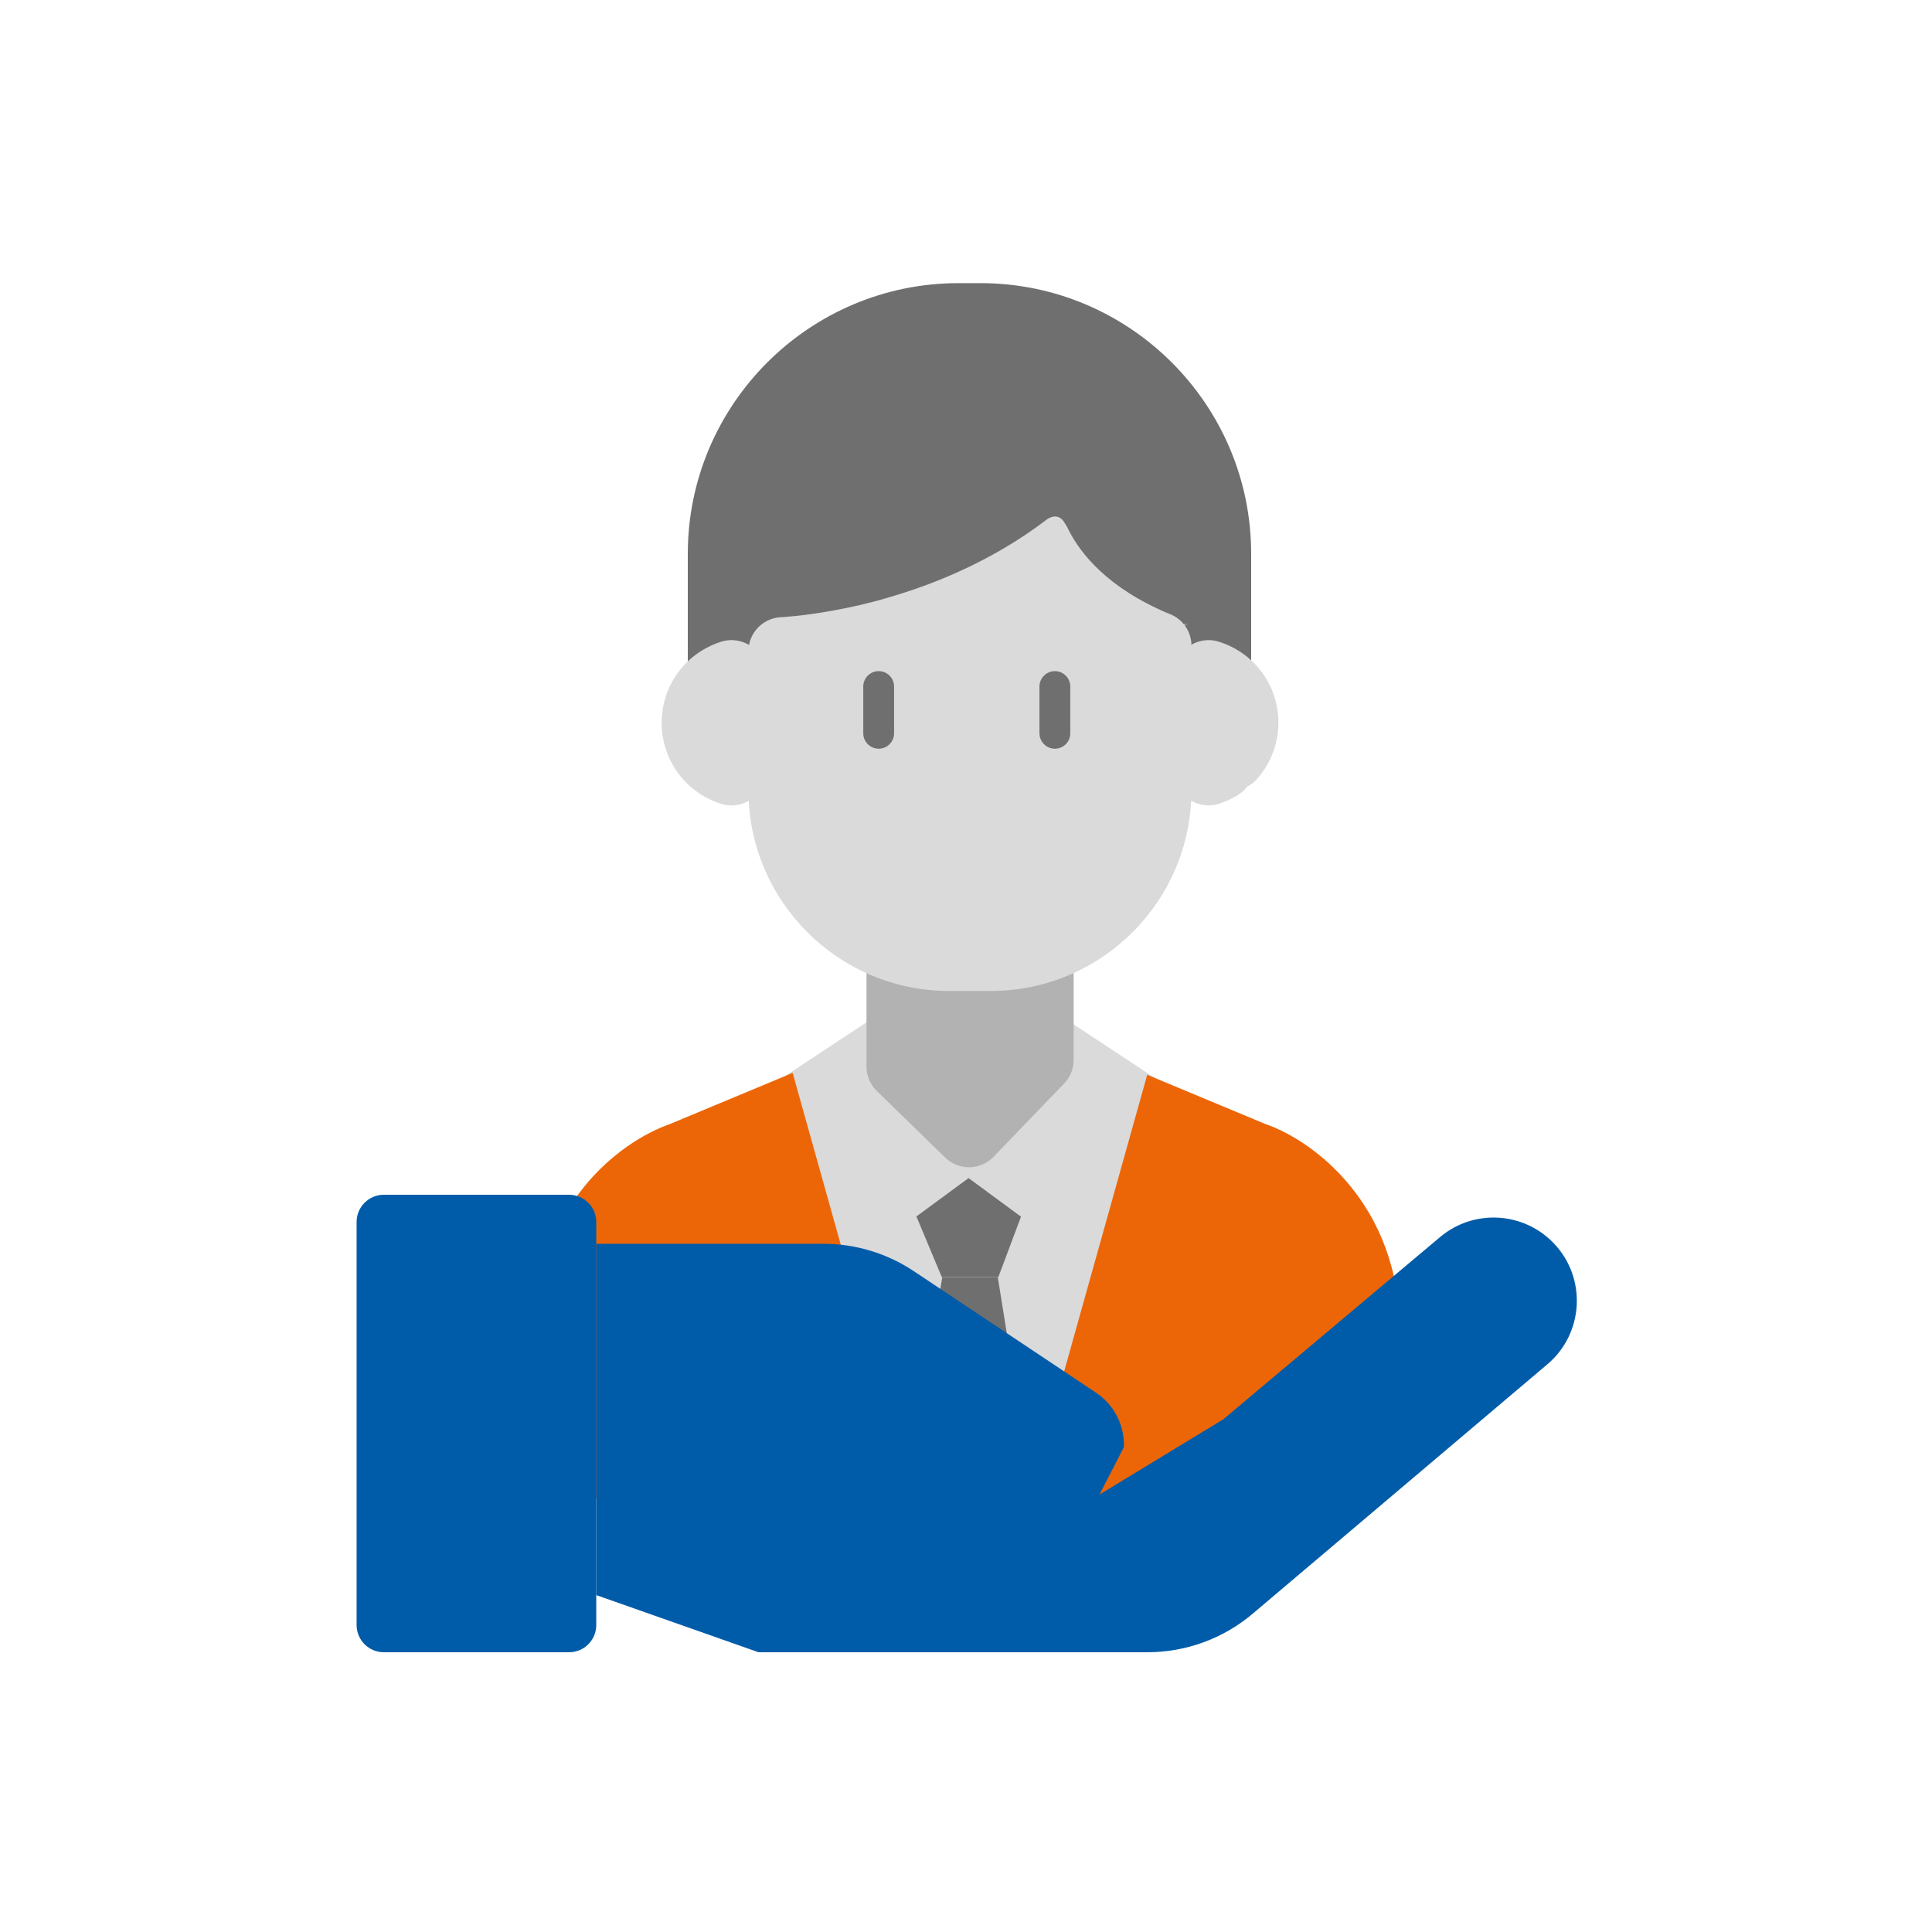 <?xml version="1.0" encoding="utf-8"?>
<!-- Generator: Adobe Illustrator 26.5.3, SVG Export Plug-In . SVG Version: 6.00 Build 0)  -->
<svg version="1.1" id="Icons" xmlns="http://www.w3.org/2000/svg" xmlns:xlink="http://www.w3.org/1999/xlink" x="0px" y="0px"
	 viewBox="0 0 400 400" style="enable-background:new 0 0 400 400;" xml:space="preserve">
<style type="text/css">
	.st0{fill:#706F6F;}
	.st1{fill:#DADADA;}
	.st2{fill:#B2B2B2;}
	.st3{fill:#EC6608;}
	.st4{fill:#F7A609;}
	.st5{fill:#005CA9;}
</style>
<g>
	<g>
		<polygon class="st0" points="211.47,264.39 216.76,250.31 200.53,238.37 184.26,250.35 190.14,264.39 		"/>
	</g>
	<g>
		<polygon class="st0" points="190.14,264.39 190.45,265.13 183.19,310.15 218.48,310.15 211.21,265.09 211.47,264.39 		"/>
	</g>
	<g>
		<polygon class="st1" points="187.71,310.15 195.06,264.58 187.96,247.62 165.17,225.96 169.64,258.44 184.12,310.15 		"/>
	</g>
	<g>
		<polygon class="st1" points="217.62,310.15 232.27,257.85 236.73,225.35 213.02,247.56 206.61,264.63 213.95,310.15 		"/>
	</g>
	<g>
		<path class="st1" d="M217.95,256.68c4.69,3.45,7.53,0.38,8.58-1.22l14.94-30.71l-19.28-12.73l-4.55,8.2l-16.96,17.6l-16.5-16.08
			l-3.2-11.12l-21.39,14.12l14.59,29.99c0.4,0.8,3.36,6.09,9,1.95l17.35-12.77l16.54,12.17
			C217.33,256.25,217.62,256.44,217.95,256.68z"/>
	</g>
	<g>
		<path class="st0" d="M202.99,58.62h-4.53c-30.91,0-56.06,25.15-56.06,56.06v7.48v7v11.82c0,0,12.76-1.27,14.33-7.46l-0.01-0.01
			c0.54-0.59,0.99-1.25,1.31-2c7.24-0.22,41.06-0.48,60.37-23.81c2.3,6.74,10.1,19.51,25.1,23.53c0.31,0.81,0.77,1.55,1.33,2.18
			l-0.12,0.1c1.57,6.19,14.33,7.46,14.33,7.46v-11.87v-6.95v-7.48C259.06,83.77,233.91,58.62,202.99,58.62z M245.26,129.5l0.54-0.39
			h0.08l-0.88,0.65L245.26,129.5z M244.99,129.67l0.06-0.19l0.19-0.37h0.08l-0.22,0.46L244.99,129.67z M243.5,130.82l-0.02-0.03
			l1.38-1l-0.33,0.32l-1.01,0.75L243.5,130.82z M244.64,130.49l-0.43,0.9c0,0,0,0-0.01,0l-0.06-0.03c-0.01,0-0.02-0.01-0.03-0.02
			l0.71-1.4l0.02-0.02L244.64,130.49z"/>
	</g>
	<g>
		<path class="st1" d="M252.32,132.85c-2.15-0.67-4.48-0.28-6.28,1.05c-1.81,1.33-2.88,3.44-2.88,5.69v20.11
			c0,2.24,1.07,4.35,2.88,5.68c1.23,0.9,2.7,1.37,4.18,1.37c0.7,0,1.41-0.1,2.1-0.32c1.35-0.42,2.68-1.03,3.95-1.81
			c0.75-0.46,1.4-1.05,1.93-1.75c0.78-0.4,1.48-0.94,2.06-1.6c2.85-3.23,4.42-7.36,4.42-11.64
			C264.68,141.9,259.72,135.15,252.32,132.85z"/>
	</g>
	<g>
		<path class="st1" d="M155.63,133.9c-1.81-1.33-4.14-1.72-6.28-1.05c-7.39,2.31-12.36,9.06-12.36,16.79
			c0,7.74,4.97,14.49,12.36,16.8c0.69,0.22,1.4,0.32,2.1,0.32c1.49,0,2.95-0.47,4.18-1.37c1.81-1.33,2.88-3.44,2.88-5.68v-20.12
			C158.51,137.34,157.44,135.23,155.63,133.9z"/>
	</g>
	<g>
		<path class="st2" d="M220.11,194.77c-1.39-1.33-3.25-2.02-5.18-1.95l-0.24,0.01c-0.43,0.01-0.86,0.07-1.28,0.16
			c-2.73,0.61-5.5,0.91-8.25,0.91h-8.63c-2.83,0-5.69-0.33-8.5-0.97c-2.1-0.48-4.29,0.02-5.97,1.36c-1.68,1.34-2.66,3.37-2.66,5.52
			v20.53l0,0.07c-0.11,2.04,0.66,4.02,2.12,5.45l14.18,13.81c1.32,1.28,3.09,2,4.92,2c0.04,0,0.08,0,0.11,0
			c1.88-0.03,3.67-0.81,4.97-2.16l14.61-15.17c1.27-1.31,1.98-3.07,1.98-4.9v-19.58C222.28,197.94,221.5,196.1,220.11,194.77z"/>
	</g>
	<g>
		<path class="st1" d="M242.1,127.09c-0.85-0.32-1.66-0.69-2.45-1.08c-11.86-5.53-16.78-12.73-18.77-17.03
			c-0.12-0.16-0.24-0.34-0.36-0.57c-1.42-2.61-3.63-0.96-3.63-0.96l-0.01-0.01c-11.08,8.5-23.17,13.46-33.23,16.35
			c-3.92,1.16-7.67,1.99-11.06,2.6c-6.74,1.24-11.08,1.4-11.08,1.4c-3.69,0.27-6.55,3.34-6.55,7.04v28.8
			c0,22.91,18.64,41.54,41.55,41.54h8.63c22.91,0,41.54-18.64,41.54-41.54V133.7C246.69,130.76,244.86,128.12,242.1,127.09z"/>
	</g>
	<g>
		<g>
			<path class="st3" d="M119.96,310.15h68.8l-24.65-88.02l-25.43,10.6l-0.03,0.01c-10.33,3.63-27.8,16.78-27.8,43.06v25.24
				C110.97,303.76,112.12,310.15,119.96,310.15z"/>
		</g>
		<g>
			<path class="st3" d="M289.83,301.34V275.8c0-26.61-18.18-39.79-27.84-43.08l-24.47-10.2l-24.54,87.62h67.76
				C288.28,310.15,289.63,304.21,289.83,301.34z"/>
		</g>
	</g>
	<g>
		<g>
			<path class="st3" d="M261.18,310.15v-35.09c0-2.2-1.79-3.99-3.99-3.99c-2.2,0-3.99,1.79-3.99,3.99v35.09H261.18z"/>
		</g>
		<g>
			<path class="st4" d="M148.47,310.15v-35.09c0-2.2-1.79-3.99-3.99-3.99c-2.2,0-3.99,1.79-3.99,3.99v35.09H148.47z"/>
		</g>
	</g>
	<g>
		<g>
			<path class="st0" d="M181.92,155.01c-1.76,0-3.19-1.43-3.19-3.19v-9.68c0-1.76,1.43-3.19,3.19-3.19c1.76,0,3.19,1.43,3.19,3.19
				v9.68C185.11,153.58,183.68,155.01,181.92,155.01z"/>
		</g>
		<g>
			<path class="st0" d="M218.4,155.01c-1.76,0-3.19-1.43-3.19-3.19v-9.68c0-1.76,1.43-3.19,3.19-3.19s3.19,1.43,3.19,3.19v9.68
				C221.6,153.58,220.17,155.01,218.4,155.01z"/>
		</g>
	</g>
	<path class="st5" d="M117.81,342.08H79.47c-3.11,0-5.64-2.52-5.64-5.64V253c0-3.11,2.52-5.64,5.64-5.64h38.34
		c3.11,0,5.64,2.52,5.64,5.64v83.45C123.45,339.56,120.93,342.08,117.81,342.08z"/>
	<path class="st5" d="M321.81,257.53L321.81,257.53c-6.26-6.68-16.65-7.3-23.66-1.41l-44.88,37.73l-25.62,15.57l5.04-9.8
		c0.16-4.35-1.87-8.69-5.78-11.29l-37.72-25.15c-5.55-3.7-12.07-5.67-18.74-5.67h-47v72.74l33.59,11.83h80.51
		c7.99,0,15.73-2.83,21.83-8l60.99-51.62C327.89,276.1,328.55,264.72,321.81,257.53z"/>
</g>
</svg>
